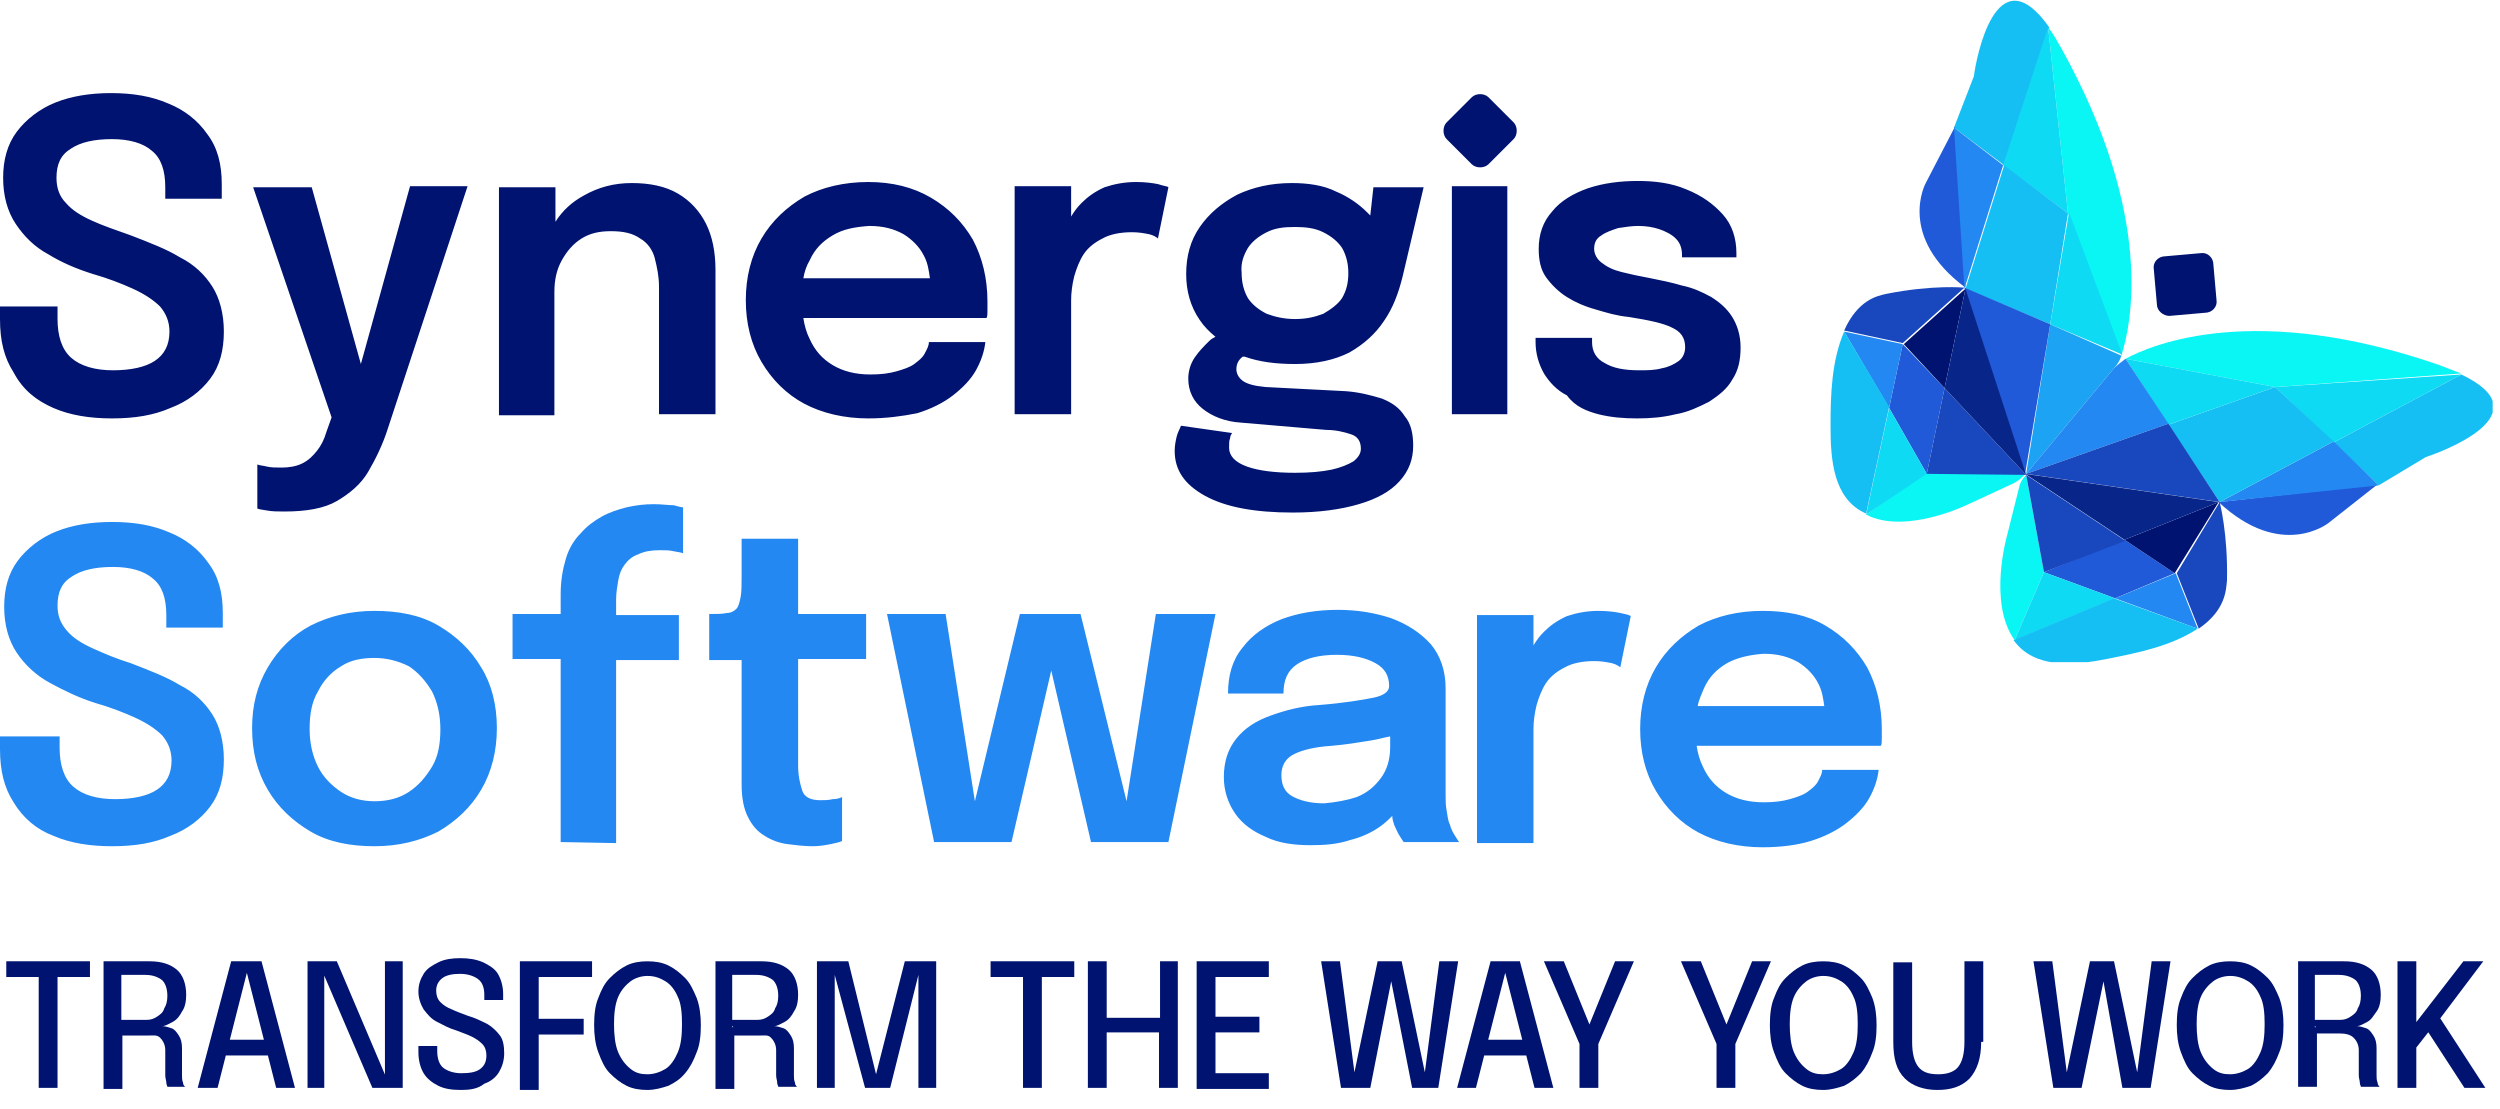 <?xml version="1.0" encoding="utf-8"?>
<!-- Generator: Adobe Illustrator 25.2.0, SVG Export Plug-In . SVG Version: 6.00 Build 0)  -->
<svg version="1.1" id="Layer_1" xmlns="http://www.w3.org/2000/svg" xmlns:xlink="http://www.w3.org/1999/xlink" x="0px" y="0px"
	 viewBox="0 0 239 106" style="enable-background:new 0 0 239 106;" xml:space="preserve">
<style type="text/css">
	.st0{clip-path:url(#SVGID_2_);}
	.st1{fill-rule:evenodd;clip-rule:evenodd;fill:#2388F2;}
	.st2{fill-rule:evenodd;clip-rule:evenodd;fill:#001370;}
	.st3{clip-path:url(#SVGID_4_);}
	.st4{fill:#16BFF3;}
	.st5{fill:#215AD8;}
	.st6{fill:#09F6F4;}
	.st7{fill:#2388F2;}
	.st8{fill:#0FDAF4;}
	.st9{fill:#1CA3F3;}
	.st10{fill:#15D3C2;}
	.st11{fill:#1948BE;}
	.st12{fill:#001370;}
	.st13{fill:#08258A;}
</style>
<g>
	<defs>
		<rect id="SVGID_1_" width="239" height="81"/>
	</defs>
	<clipPath id="SVGID_2_">
		<use xlink:href="#SVGID_1_"  style="overflow:visible;"/>
	</clipPath>
	<g class="st0">
		<path class="st1" d="M53.6,80.5V63h-4.6v-4.3h4.6v-1.9c0-1.3,0.2-2.4,0.5-3.4c0.3-1,0.8-1.8,1.4-2.4c0.6-0.7,1.3-1.2,2-1.6
			c0.7-0.4,1.6-0.7,2.4-0.9c0.9-0.2,1.7-0.3,2.6-0.3c0.8,0,1.4,0.1,1.9,0.1c0.4,0.1,0.7,0.2,0.9,0.2v4.4c-0.2-0.1-0.4-0.1-0.9-0.2h0
			c-0.4-0.1-0.8-0.1-1.3-0.1c-0.8,0-1.5,0.1-2.1,0.4c-0.6,0.2-1,0.6-1.3,1c-0.3,0.4-0.5,0.9-0.6,1.5c-0.1,0.6-0.2,1.2-0.2,1.8v1.5h6
			v4.3h-6v17.5L53.6,80.5L53.6,80.5z M5.1,79.9c1.6,0.7,3.5,1,5.6,1c2.2,0,4-0.3,5.6-1c1.6-0.6,2.9-1.6,3.8-2.8
			c0.9-1.2,1.3-2.7,1.3-4.5c0-1.7-0.4-3.2-1.1-4.3c-0.7-1.1-1.7-2.1-3.1-2.8c-1.3-0.8-2.9-1.4-4.7-2.1C11.2,63,10,62.5,8.9,62
			c-1.1-0.5-1.9-1-2.5-1.7c-0.6-0.7-0.9-1.4-0.9-2.4c0-1.3,0.4-2.2,1.4-2.8c0.9-0.6,2.2-0.9,3.9-0.9c1.7,0,3,0.4,3.8,1.1
			c0.9,0.7,1.3,1.9,1.3,3.5v0.6V60h5.4v-0.7v-0.7c0-1.9-0.4-3.5-1.4-4.8c-0.9-1.3-2.2-2.3-3.7-2.9c-1.6-0.7-3.4-1-5.5-1
			c-2,0-3.8,0.3-5.3,0.9c-1.5,0.6-2.8,1.6-3.7,2.8c-0.9,1.2-1.3,2.7-1.3,4.4c0,1.7,0.4,3.2,1.2,4.4c0.8,1.2,1.9,2.2,3.2,2.9
			s2.7,1.4,4.3,1.9c1.4,0.4,2.7,0.9,3.8,1.4s2,1.1,2.6,1.7c0.6,0.7,0.9,1.5,0.9,2.4c0,1.3-0.5,2.2-1.4,2.8c-0.9,0.6-2.3,0.9-4,0.9
			c-1.7,0-3.1-0.4-4-1.2c-0.9-0.8-1.3-2.1-1.3-3.7V71v-0.6H0v0.6v0.6c0,2.1,0.4,3.7,1.3,5.1C2.2,78.2,3.5,79.3,5.1,79.9z M25.6,75.5
			c1,1.7,2.4,3,4.1,4c1.7,1,3.8,1.4,6.1,1.4c2.3,0,4.3-0.5,6.1-1.4c1.7-1,3.1-2.3,4.1-4c1-1.7,1.5-3.7,1.5-5.9
			c0-2.2-0.5-4.2-1.5-5.8c-1-1.7-2.4-3-4.1-4c-1.7-1-3.8-1.4-6.1-1.4c-2.3,0-4.3,0.5-6.1,1.4c-1.7,0.9-3.1,2.3-4.1,4
			c-1,1.7-1.5,3.6-1.5,5.8C24.1,71.9,24.6,73.8,25.6,75.5z M39.1,75.7c-0.9,0.6-2,0.9-3.3,0.9c-1.2,0-2.3-0.3-3.2-0.9
			c-0.9-0.6-1.7-1.4-2.2-2.4c-0.5-1-0.8-2.2-0.8-3.6c0-1.4,0.2-2.6,0.8-3.6c0.5-1,1.2-1.8,2.2-2.4c0.9-0.6,2-0.8,3.2-0.8
			c1.2,0,2.3,0.3,3.3,0.8c0.9,0.6,1.6,1.4,2.2,2.4c0.5,1,0.8,2.2,0.8,3.6c0,1.4-0.2,2.6-0.8,3.6C40.7,74.3,40,75.1,39.1,75.7z
			 M75.3,80.7c0.8,0.1,1.6,0.2,2.4,0.2c0.6,0,1.2-0.1,1.7-0.2c0.5-0.1,0.9-0.2,1.1-0.3v-4.2c-0.2,0.1-0.5,0.2-0.9,0.2
			c-0.4,0.1-0.8,0.1-1.2,0.1c-0.9,0-1.5-0.3-1.7-0.9c-0.2-0.6-0.4-1.4-0.4-2.4v-0.7v-0.8V63h6.5v-4.3h-6.5v-7.2h-5.4V55
			c0,0.9,0,1.6-0.1,2.1c-0.1,0.5-0.2,0.9-0.4,1.1c-0.2,0.2-0.5,0.4-0.9,0.4c-0.4,0.1-1,0.1-1.7,0.1h0v4.4h3.1v10V74V75
			c0,1.3,0.2,2.3,0.6,3.1c0.4,0.8,0.9,1.4,1.6,1.8C73.7,80.3,74.5,80.6,75.3,80.7z M110.5,58.7l-2.8,17.9l-4.4-17.9h-1.6h-2.5h-1.7
			l-4.3,17.9l-2.8-17.9h-5.6l4.5,21.8h7.4l3.8-16.4l3.8,16.4h7.4l4.5-21.8H110.5z M138.6,78.8c0.1,0.4,0.3,0.8,0.5,1.1
			c0.2,0.3,0.3,0.5,0.4,0.6h-5.3c-0.1-0.1-0.2-0.3-0.4-0.6c-0.2-0.3-0.3-0.6-0.5-1v0c-0.1-0.3-0.2-0.6-0.2-0.9
			c-0.3,0.3-0.6,0.6-1,0.9c-0.8,0.6-1.8,1.1-3,1.4c-1.2,0.4-2.4,0.5-3.8,0.5c-1.6,0-3.1-0.2-4.3-0.8c-1.2-0.5-2.2-1.2-2.9-2.2
			c-0.7-1-1.1-2.2-1.1-3.5c0-1.5,0.4-2.7,1.2-3.7c0.8-1,1.9-1.7,3.3-2.2c1.4-0.5,2.9-0.9,4.6-1c2.5-0.2,4.2-0.5,5.2-0.7
			c1-0.2,1.5-0.6,1.5-1.1v0c0-1-0.4-1.7-1.3-2.2c-0.9-0.5-2.1-0.8-3.7-0.8c-1.6,0-2.9,0.3-3.8,0.9c-0.9,0.6-1.3,1.5-1.3,2.8h-5.3
			c0-1.7,0.4-3.2,1.4-4.4c0.9-1.2,2.2-2.1,3.7-2.7c1.6-0.6,3.4-0.9,5.4-0.9c1.9,0,3.6,0.3,5.1,0.8c1.6,0.6,2.8,1.4,3.8,2.5
			c0.9,1.1,1.4,2.5,1.4,4.2v0.9v0.9V76c0,0.5,0,1,0.1,1.5C138.4,78,138.4,78.4,138.6,78.8z M129.7,76.2c1-0.4,1.7-1,2.3-1.8
			c0.6-0.8,0.9-1.8,0.9-3v-1c-0.6,0.1-1.2,0.3-1.9,0.4c-1.2,0.2-2.5,0.4-3.7,0.5c-1.6,0.1-2.8,0.4-3.6,0.8c-0.8,0.4-1.2,1.1-1.2,2
			c0,0.9,0.3,1.6,1,2c0.7,0.4,1.7,0.7,3.1,0.7C127.7,76.7,128.8,76.5,129.7,76.2z M154.9,58.6c-0.5-0.1-1.2-0.2-2.1-0.2
			c-1.1,0-2.1,0.2-3,0.5c-0.9,0.4-1.6,0.9-2.2,1.5c-0.4,0.4-0.7,0.8-1,1.3v0v0v-2.9h-5.4v21.8h5.4V69.7c0-0.7,0.1-1.5,0.3-2.3
			c0.2-0.7,0.5-1.5,0.9-2.1c0.4-0.6,1-1.1,1.8-1.5c0.7-0.4,1.7-0.6,2.8-0.6c0.7,0,1.2,0.1,1.7,0.2c0.4,0.1,0.7,0.3,0.8,0.4l1-4.9
			C155.8,58.8,155.4,58.7,154.9,58.6z M174.5,59.8c1.7,1,3,2.3,4,4c0.9,1.7,1.4,3.7,1.4,5.9c0,0.1,0,0.3,0,0.4c0,0.2,0,0.3,0,0.5
			c0,0.3,0,0.6-0.1,0.7h-17.6c0.1,0.7,0.3,1.4,0.6,2c0.5,1.1,1.2,1.9,2.2,2.5c1,0.6,2.2,0.9,3.6,0.9c1,0,1.8-0.1,2.5-0.3
			c0.7-0.2,1.3-0.4,1.7-0.7c0.4-0.3,0.8-0.6,1-1c0.2-0.4,0.4-0.7,0.4-1.1h5.4c-0.1,0.9-0.4,1.8-0.9,2.7c-0.5,0.9-1.3,1.7-2.2,2.4
			c-0.9,0.7-2.1,1.3-3.4,1.7c-1.3,0.4-2.9,0.6-4.6,0.6c-2.3,0-4.4-0.5-6.1-1.4c-1.7-0.9-3.1-2.3-4.1-4s-1.5-3.7-1.5-5.9
			c0-2.2,0.5-4.2,1.5-5.9s2.4-3,4.1-4c1.7-0.9,3.8-1.4,6.1-1.4C170.8,58.4,172.8,58.8,174.5,59.8z M165.1,63.4
			c-1,0.6-1.7,1.3-2.2,2.4c-0.2,0.5-0.5,1.1-0.6,1.7h12.1c-0.1-0.7-0.2-1.5-0.6-2.2c-0.4-0.8-1.1-1.5-1.9-2
			c-0.9-0.5-1.9-0.8-3.3-0.8C167.2,62.6,166,62.9,165.1,63.4z"/>
		<path class="st2" d="M142.3,15.7l2.4-2.4c0.4-0.4,0.4-1.2,0-1.6l-2.4-2.4c-0.4-0.4-1.2-0.4-1.6,0l-2.4,2.4c-0.4,0.4-0.4,1.2,0,1.6
			l2.4,2.4C141.1,16.1,141.9,16.1,142.3,15.7z M138.8,17.8h5.3v21.8h-5.3V17.8z M5.1,39c1.6,0.7,3.5,1,5.6,1c2.2,0,4-0.3,5.6-1
			c1.6-0.6,2.9-1.6,3.8-2.8c0.9-1.2,1.3-2.7,1.3-4.5c0-1.7-0.4-3.2-1.1-4.3c-0.7-1.1-1.7-2.1-3.1-2.8c-1.3-0.8-2.9-1.4-4.7-2.1
			c-1.4-0.5-2.6-0.9-3.7-1.4c-1.1-0.5-1.9-1-2.5-1.7C5.7,18.8,5.4,18,5.4,17c0-1.3,0.4-2.2,1.4-2.8c0.9-0.6,2.2-0.9,3.9-0.9
			c1.7,0,3,0.4,3.8,1.1c0.9,0.7,1.3,1.9,1.3,3.5v0.6V19h5.4v-0.7v-0.7c0-1.9-0.4-3.5-1.4-4.8c-0.9-1.3-2.2-2.3-3.7-2.9
			c-1.6-0.7-3.4-1-5.5-1c-2,0-3.8,0.3-5.3,0.9c-1.5,0.6-2.8,1.6-3.7,2.8c-0.9,1.2-1.3,2.7-1.3,4.4c0,1.7,0.4,3.2,1.2,4.4
			c0.8,1.2,1.8,2.2,3.1,2.9c1.3,0.8,2.7,1.4,4.3,1.9c1.4,0.4,2.7,0.9,3.8,1.4s2,1.1,2.6,1.7c0.6,0.7,0.9,1.5,0.9,2.4
			c0,1.3-0.5,2.2-1.4,2.8s-2.3,0.9-4,0.9c-1.7,0-3.1-0.4-4-1.2c-0.9-0.8-1.3-2.1-1.3-3.7v-0.6v-0.6H0v0.6v0.6c0,2.1,0.4,3.7,1.3,5.1
			C2.2,37.3,3.5,38.3,5.1,39z M34.5,34.8l4.7-17v0h5.5l-7.6,23.1c-0.5,1.6-1.2,3-1.9,4.2c-0.7,1.2-1.8,2.1-3,2.8c-1.2,0.7-2.9,1-5,1
			c-0.6,0-1.2,0-1.7-0.1c-0.5-0.1-0.8-0.1-0.9-0.2v-4.2c0.2,0.1,0.5,0.1,0.9,0.2c0.4,0.1,0.9,0.1,1.4,0.1c0.7,0,1.4-0.1,2-0.4
			c0.6-0.3,1-0.7,1.4-1.2c0.4-0.5,0.7-1.1,0.9-1.8l0.5-1.4l-7.5-22h5.6L34.5,34.8z M67.5,21.4c-0.6-1.2-1.5-2.2-2.7-2.9
			c-1.2-0.7-2.7-1-4.4-1c-1.7,0-3.2,0.4-4.6,1.2c-1.1,0.6-2,1.4-2.7,2.5v-3.3h-5.4v21.8H53V27.9c0-1.1,0.2-2.1,0.7-3
			c0.5-0.9,1.1-1.6,1.9-2.1s1.7-0.7,2.8-0.7c1.2,0,2.1,0.2,2.8,0.7c0.7,0.4,1.2,1.1,1.4,1.9s0.4,1.7,0.4,2.7v1.1v1.4v9.7h5.4v-9.1
			V28v-2.2C68.4,24.1,68.1,22.6,67.5,21.4z M89,18.9c1.7,1,3,2.3,4,4c0.9,1.7,1.4,3.7,1.4,5.9c0,0.1,0,0.3,0,0.4v0
			c0,0.2,0,0.3,0,0.5c0,0.3,0,0.6-0.1,0.7H76.8c0.1,0.7,0.3,1.4,0.6,2c0.5,1.1,1.2,1.9,2.2,2.5c1,0.6,2.2,0.9,3.6,0.9
			c1,0,1.8-0.1,2.5-0.3c0.7-0.2,1.3-0.4,1.7-0.7c0.4-0.3,0.8-0.6,1-1s0.4-0.7,0.4-1.1h5.4c-0.1,0.9-0.4,1.8-0.9,2.7
			c-0.5,0.9-1.3,1.7-2.2,2.4c-0.9,0.7-2.1,1.3-3.4,1.7C86.2,39.8,84.7,40,83,40c-2.3,0-4.4-0.5-6.1-1.4c-1.7-0.9-3.1-2.3-4.1-4
			c-1-1.7-1.5-3.7-1.5-5.9c0-2.2,0.5-4.2,1.5-5.9c1-1.7,2.4-3,4.1-4c1.7-0.9,3.8-1.4,6.1-1.4C85.3,17.4,87.3,17.9,89,18.9z
			 M79.6,22.5c-1,0.6-1.7,1.3-2.2,2.4c-0.3,0.5-0.5,1.1-0.6,1.7h12.1c-0.1-0.7-0.2-1.5-0.6-2.2c-0.4-0.8-1.1-1.5-1.9-2
			c-0.9-0.5-1.9-0.8-3.3-0.8C81.7,21.7,80.6,21.9,79.6,22.5z M110.7,17.6c-0.5-0.1-1.2-0.2-2.1-0.2c-1.1,0-2.1,0.2-3,0.5
			c-0.9,0.4-1.6,0.9-2.2,1.5c-0.4,0.4-0.7,0.8-1,1.3l0,0v0v-2.9H97v21.8h5.4V28.7c0-0.7,0.1-1.5,0.3-2.3c0.2-0.7,0.5-1.5,0.9-2.1
			c0.4-0.6,1-1.1,1.8-1.5c0.7-0.4,1.7-0.6,2.8-0.6c0.7,0,1.2,0.1,1.7,0.2c0.4,0.1,0.7,0.3,0.8,0.4l1-4.9
			C111.6,17.8,111.3,17.8,110.7,17.6z M128.7,37.4c1.3,0.1,2.4,0.4,3.4,0.7c1,0.4,1.7,0.9,2.2,1.7c0.6,0.7,0.8,1.7,0.8,2.8
			c0,1.3-0.4,2.4-1.3,3.4c-0.9,1-2.2,1.7-3.9,2.2s-3.8,0.8-6.3,0.8c-3.6,0-6.4-0.5-8.4-1.6c-2-1.1-2.9-2.5-2.9-4.3
			c0-0.5,0.1-1,0.2-1.4c0.1-0.4,0.3-0.7,0.4-1l4.9,0.7c-0.1,0.1-0.2,0.3-0.2,0.5c-0.1,0.2-0.1,0.5-0.1,0.9c0,0.8,0.6,1.4,1.7,1.8
			c1.1,0.4,2.7,0.6,4.6,0.6c1.4,0,2.5-0.1,3.5-0.3c0.9-0.2,1.6-0.5,2.1-0.8c0.5-0.4,0.7-0.8,0.7-1.2c0-0.7-0.3-1.2-1-1.4
			c-0.6-0.2-1.4-0.4-2.3-0.4l-8.2-0.7c-1.5-0.1-2.7-0.6-3.6-1.3c-0.9-0.7-1.4-1.7-1.4-2.9c0-0.7,0.2-1.4,0.6-2
			c0.4-0.6,0.9-1.1,1.4-1.6c0.2-0.2,0.4-0.3,0.6-0.4c-0.6-0.5-1.1-1-1.5-1.6c-0.9-1.3-1.3-2.8-1.3-4.4c0-1.7,0.4-3.2,1.3-4.5
			c0.9-1.3,2.1-2.3,3.6-3.1c1.5-0.7,3.2-1.1,5.2-1.1c1.5,0,3,0.2,4.2,0.8c1.2,0.5,2.2,1.2,3,2c0.1,0.1,0.2,0.2,0.3,0.3l0.3-2.7h4.8
			l-2,8.5c-0.4,1.6-0.9,3-1.8,4.3c-0.8,1.2-1.9,2.2-3.3,3c-1.4,0.7-3.1,1.1-5.2,1.1c-1.8,0-3.4-0.2-4.8-0.7c0,0,0,0-0.1,0
			c0,0,0,0-0.1,0c-0.4,0.3-0.6,0.7-0.6,1.2c0,0.4,0.2,0.8,0.6,1.1c0.4,0.3,1.1,0.5,2.2,0.6L128.7,37.4z M121.1,22.2
			c-0.8,0.4-1.4,0.9-1.8,1.5c-0.4,0.7-0.7,1.4-0.6,2.4c0,0.9,0.2,1.7,0.6,2.4c0.4,0.6,1,1.1,1.8,1.5c0.8,0.3,1.7,0.5,2.7,0.5
			c1.1,0,1.9-0.2,2.7-0.5c0.7-0.4,1.4-0.9,1.8-1.5c0.4-0.7,0.6-1.4,0.6-2.4c0-0.9-0.2-1.7-0.6-2.4c-0.4-0.6-1-1.1-1.8-1.5
			c-0.8-0.4-1.7-0.5-2.7-0.5C122.7,21.7,121.9,21.8,121.1,22.2z M152.8,39.6c1.2,0.3,2.4,0.4,3.7,0.4c1.3,0,2.5-0.1,3.7-0.4
			c1.2-0.2,2.2-0.7,3.2-1.2c0.9-0.6,1.7-1.2,2.2-2.1c0.6-0.9,0.8-1.9,0.8-3.1c0-1.1-0.3-2.1-0.8-2.9c-0.5-0.8-1.2-1.4-2-1.9
			c-0.9-0.5-1.8-0.9-2.8-1.1c-1-0.3-2-0.5-3-0.7c-1.1-0.2-2-0.4-2.8-0.6c-0.8-0.2-1.4-0.5-1.9-0.9c-0.4-0.3-0.7-0.8-0.7-1.3
			c0-0.6,0.2-1,0.7-1.3c0.4-0.3,1-0.5,1.6-0.7c0.7-0.1,1.3-0.2,1.9-0.2c0.7,0,1.4,0.1,2,0.3c0.6,0.2,1.2,0.5,1.6,0.9
			c0.4,0.4,0.6,0.9,0.6,1.6v0.1v0.1h5.2v-0.2v-0.2c0-1.4-0.4-2.7-1.3-3.7c-0.9-1-2-1.8-3.5-2.4c-1.4-0.6-3-0.8-4.6-0.8
			c-1.7,0-3.3,0.2-4.8,0.7c-1.4,0.5-2.6,1.2-3.4,2.2c-0.9,1-1.3,2.2-1.3,3.6c0,1.1,0.2,2,0.7,2.7s1.2,1.4,2,1.9
			c0.8,0.5,1.7,0.9,2.8,1.2c1,0.3,2,0.6,3.1,0.7c1.9,0.3,3.3,0.6,4.1,1c0.9,0.4,1.3,1,1.3,1.9c0,0.5-0.2,1-0.6,1.3
			c-0.4,0.3-1,0.6-1.6,0.7c-0.7,0.2-1.4,0.2-2.2,0.2c-1.4,0-2.5-0.2-3.3-0.7c-0.8-0.4-1.2-1.1-1.2-2v-0.2v-0.2h-5.4v0.2v0.2
			c0,1.1,0.3,2.1,0.8,3c0.5,0.8,1.2,1.6,2.2,2.1C150.6,38.9,151.7,39.3,152.8,39.6z"/>
		<g>
			<defs>
				<rect id="SVGID_3_" x="175" width="63.3" height="63.3"/>
			</defs>
			<clipPath id="SVGID_4_">
				<use xlink:href="#SVGID_3_"  style="overflow:visible;"/>
			</clipPath>
			<g class="st3">
				<path class="st4" d="M186.8,12.2l4.8,3.6l4.3-13.2c-5.1-7.2-7,3.1-7.2,4.7"/>
				<path class="st5" d="M184.1,17.5c0,0-2.8,5.1,3.8,10l-1-15.4"/>
				<path class="st6" d="M202.8,34c0.9-2.8,3.3-13.2-5.8-29.5c-0.4-0.7-0.8-1.4-1.2-1.9l1.9,17.8L202.8,34z"/>
				<path class="st7" d="M186.8,12.2l1,15.4l3.7-11.8L186.8,12.2z"/>
				<path class="st8" d="M197.7,20.4l-1.9-17.8l-4.3,13.2L197.7,20.4z"/>
				<path class="st4" d="M197.7,20.4l-6.1-4.6l-3.7,11.8L196,31L197.7,20.4z"/>
				<path class="st8" d="M196,31l6.9,2.9l-5.1-13.6L196,31z"/>
				<path class="st9" d="M202.8,34l-6.8-3l-2.3,14.3l8.4-10.1C202.4,34.9,202.7,34.4,202.8,34z"/>
				<path class="st5" d="M187.8,27.5l5.8,17.8L196,31L187.8,27.5z"/>
				<path class="st10" d="M184.3,45.1L184.3,45.1L184.3,45.1L184.3,45.1z"/>
				<path class="st6" d="M178.4,49.2c3.9,2,10-1.1,10-1.1l4.1-1.9c0.4-0.2,0.8-0.5,1.1-0.9l-9.5-0.1L178.4,49.2z"/>
				<path class="st5" d="M180.6,39l3.6,6.3l1.7-8.2l-4-4.2L180.6,39z"/>
				<path class="st11" d="M187.8,27.5c0,0-3-0.3-7.5,0.6c-0.9,0.2-2.7,0.6-4,3.5l5.6,1.2L187.8,27.5z"/>
				<path class="st7" d="M180.6,39l1.3-6.1l-5.6-1.2L180.6,39z"/>
				<path class="st12" d="M185.9,37.1l2-9.5l-5.9,5.3L185.9,37.1z"/>
				<path class="st11" d="M184.2,45.3l9.5,0.1l-7.8-8.3L184.2,45.3z"/>
				<path class="st13" d="M185.9,37.1l7.8,8.3l-5.8-17.8L185.9,37.1z"/>
				<path class="st8" d="M180.6,39l-2.2,10.2l5.8-3.9L180.6,39z"/>
				<path class="st4" d="M176.3,31.7c-1.2,2.8-1.3,6-1.3,9c0,3.1,0.2,7,3.4,8.4l2.2-10.2L176.3,31.7z"/>
				<path class="st4" d="M227.4,46.4l-4.3-4.1l12.2-6.5c8,3.8-1.9,7.4-3.4,7.9"/>
				<path class="st5" d="M222.6,50c0,0-4.5,3.6-10.5-2l15.2-1.7"/>
				<path class="st6" d="M203.2,34.3c2.6-1.4,12.4-5.5,30,0.6c0.8,0.3,1.5,0.6,2.1,0.8L217.5,37L203.2,34.3z"/>
				<path class="st7" d="M227.4,46.4L212.2,48l10.9-5.8L227.4,46.4z"/>
				<path class="st8" d="M217.5,37l17.8-1.2l-12.2,6.5L217.5,37z"/>
				<path class="st4" d="M217.5,37l5.6,5.2L212.2,48l-4.9-7.4L217.5,37z"/>
				<path class="st8" d="M207.3,40.6l-4.1-6.3l14.3,2.7L207.3,40.6z"/>
				<path class="st7" d="M203.2,34.3l4.1,6.2l-13.6,4.8l8.4-10.1C202.4,34.9,202.8,34.6,203.2,34.3z"/>
				<path class="st11" d="M212.2,48l-18.5-2.7l13.6-4.8L212.2,48z"/>
				<path class="st10" d="M195.5,54.6L195.5,54.6L195.5,54.6L195.5,54.6z"/>
				<path class="st6" d="M192.6,61.2c-2.6-3.6-0.7-10.1-0.7-10.1l1.1-4.4c0.1-0.5,0.3-0.9,0.7-1.3l1.7,9.3L192.6,61.2z"/>
				<path class="st5" d="M202.2,57.2l-6.8-2.5l7.7-3.1l4.8,3.2L202.2,57.2z"/>
				<path class="st11" d="M212.2,48c0,0,0.8,3,0.7,7.5c-0.1,0.9-0.1,2.8-2.7,4.6l-2.1-5.3L212.2,48z"/>
				<path class="st7" d="M202.2,57.2l5.8-2.4l2.1,5.3L202.2,57.2z"/>
				<path class="st12" d="M203.1,51.6l9-3.6l-4.2,6.8L203.1,51.6z"/>
				<path class="st11" d="M195.4,54.7l-1.7-9.3l9.5,6.3L195.4,54.7z"/>
				<path class="st13" d="M203.1,51.6l-9.5-6.3l18.5,2.7L203.1,51.6z"/>
				<path class="st8" d="M202.2,57.2l-9.6,4l2.8-6.5L202.2,57.2z"/>
				<path class="st4" d="M210.1,60.1c-2.6,1.7-5.7,2.3-8.7,2.9c-3,0.6-6.9,1-8.9-1.8l9.6-4L210.1,60.1z"/>
				<path class="st12" d="M206.2,29.1l-0.3-3.4c-0.1-0.6,0.4-1.2,1.1-1.2l3.4-0.3c0.6-0.1,1.2,0.4,1.2,1.1l0.3,3.4
					c0.1,0.6-0.4,1.2-1.1,1.2l-3.4,0.3C206.8,30.2,206.2,29.7,206.2,29.1z"/>
			</g>
		</g>
	</g>
</g>
<g>
	<path class="st12" d="M8.6,93.4H4.9l0.6-0.9V104H3.7V92.5l0.6,0.9H0.6v-1.5h8V93.4z"/>
	<path class="st12" d="M9.9,104V91.9h4.4c1.2,0,2,0.3,2.6,0.8c0.6,0.5,0.9,1.4,0.9,2.4c0,0.6-0.1,1.2-0.4,1.6
		c-0.2,0.4-0.5,0.8-0.9,1s-0.7,0.4-1,0.4c0.3,0,0.6,0.1,0.9,0.2c0.3,0.1,0.5,0.4,0.7,0.7c0.2,0.3,0.3,0.7,0.3,1.2c0,0.4,0,0.9,0,1.3
		s0,0.9,0,1.3c0,0.2,0,0.5,0.1,0.7c0,0.2,0.1,0.3,0.2,0.4H16c0-0.1-0.1-0.2-0.1-0.4c0-0.2-0.1-0.4-0.1-0.7c0-0.4,0-0.8,0-1.2
		s0-0.8,0-1.2c0-0.5-0.2-0.9-0.5-1.2S14.6,99,14,99h-2.8l0.5-0.6v5.7H9.9z M11.6,98.2l-0.5-0.7H14c0.4,0,0.7-0.1,1-0.3
		c0.3-0.2,0.6-0.4,0.7-0.8c0.2-0.3,0.3-0.7,0.3-1.2c0-0.7-0.2-1.2-0.5-1.5c-0.4-0.3-0.9-0.5-1.6-0.5h-2.8l0.5-0.7V98.2z"/>
	<path class="st12" d="M18.9,104l3.2-12.1H25l3.2,12.1h-1.8l-2.8-11h0l-2.8,11H18.9z M20.8,100.9v-1.5h5.5v1.5H20.8z"/>
	<path class="st12" d="M31.1,104h-1.7V91.9h2.8l4.8,11.3l-0.2,0.1V91.9h1.7V104h-2.9l-4.8-11.2l0.2-0.1V104z"/>
	<path class="st12" d="M44.1,104.2c-0.9,0-1.6-0.1-2.2-0.4s-1.1-0.7-1.4-1.2c-0.3-0.5-0.5-1.2-0.5-2c0-0.1,0-0.2,0-0.3s0-0.2,0-0.3
		h1.8c0,0.1,0,0.2,0,0.2s0,0.2,0,0.3c0,0.7,0.2,1.3,0.6,1.6c0.4,0.3,1,0.5,1.7,0.5c0.8,0,1.4-0.1,1.8-0.4c0.4-0.3,0.6-0.7,0.6-1.3
		c0-0.4-0.1-0.8-0.4-1.1c-0.3-0.3-0.6-0.5-1-0.7s-1-0.4-1.5-0.6c-0.7-0.2-1.2-0.5-1.8-0.8s-0.9-0.7-1.3-1.2
		c-0.3-0.5-0.5-1.1-0.5-1.7c0-0.7,0.2-1.2,0.5-1.7c0.3-0.5,0.8-0.8,1.4-1.1s1.3-0.4,2.1-0.4c0.8,0,1.5,0.1,2.2,0.4
		c0.6,0.3,1.1,0.6,1.4,1.1s0.5,1.2,0.5,1.9c0,0.1,0,0.2,0,0.3s0,0.2,0,0.3h-1.8c0-0.1,0-0.2,0-0.3c0-0.1,0-0.2,0-0.2
		c0-0.7-0.2-1.2-0.6-1.5c-0.4-0.3-1-0.5-1.7-0.5c-0.7,0-1.3,0.1-1.7,0.4s-0.6,0.7-0.6,1.2c0,0.4,0.1,0.8,0.4,1.1
		c0.3,0.3,0.6,0.5,1.1,0.7c0.4,0.2,1,0.4,1.5,0.6c0.7,0.2,1.3,0.5,1.9,0.8c0.5,0.3,0.9,0.7,1.2,1.1c0.3,0.4,0.4,1,0.4,1.7
		c0,0.7-0.2,1.3-0.5,1.8c-0.3,0.5-0.8,0.9-1.4,1.1C45.7,104.1,44.9,104.2,44.1,104.2z"/>
	<path class="st12" d="M50.7,93.4l0.8-0.9v5.4l-0.6-0.5h4.9v1.5h-4.9l0.6-0.5v5.8h-1.8V91.9h6.9v1.5H50.7z"/>
	<path class="st12" d="M61.9,104.2c-0.7,0-1.4-0.1-2-0.4c-0.6-0.3-1.1-0.7-1.6-1.2s-0.8-1.2-1.1-2c-0.3-0.8-0.4-1.7-0.4-2.6
		c0-1,0.1-1.9,0.4-2.6c0.3-0.8,0.6-1.4,1.1-1.9c0.5-0.5,1-0.9,1.6-1.2s1.3-0.4,2-0.4c0.7,0,1.4,0.1,2,0.4c0.6,0.3,1.1,0.7,1.6,1.2
		c0.5,0.5,0.8,1.2,1.1,1.9c0.3,0.8,0.4,1.7,0.4,2.6c0,1-0.1,1.9-0.4,2.6c-0.3,0.8-0.6,1.4-1.1,2s-1,0.9-1.6,1.2
		C63.3,104,62.6,104.2,61.9,104.2z M61.9,102.7c0.6,0,1.2-0.2,1.7-0.5s0.9-0.9,1.2-1.6s0.4-1.6,0.4-2.7c0-1.1-0.1-2-0.4-2.6
		c-0.3-0.7-0.7-1.2-1.2-1.5c-0.5-0.3-1-0.5-1.7-0.5c-0.6,0-1.2,0.2-1.6,0.5s-0.9,0.8-1.2,1.5c-0.3,0.7-0.4,1.6-0.4,2.6
		s0.1,2,0.4,2.7c0.3,0.7,0.7,1.2,1.2,1.6S61.3,102.7,61.9,102.7z"/>
	<path class="st12" d="M68.4,104V91.9h4.4c1.2,0,2,0.3,2.6,0.8c0.6,0.5,0.9,1.4,0.9,2.4c0,0.6-0.1,1.2-0.4,1.6
		c-0.2,0.4-0.5,0.8-0.9,1s-0.7,0.4-1,0.4c0.3,0,0.6,0.1,0.9,0.2c0.3,0.1,0.5,0.4,0.7,0.7c0.2,0.3,0.3,0.7,0.3,1.2c0,0.4,0,0.9,0,1.3
		s0,0.9,0,1.3c0,0.2,0,0.5,0.1,0.7c0,0.2,0.1,0.3,0.2,0.4h-1.8c0-0.1-0.1-0.2-0.1-0.4c0-0.2-0.1-0.4-0.1-0.7c0-0.4,0-0.8,0-1.2
		s0-0.8,0-1.2c0-0.5-0.2-0.9-0.5-1.2S73.1,99,72.5,99h-2.8l0.5-0.6v5.7H68.4z M70.1,98.2l-0.5-0.7h2.8c0.4,0,0.7-0.1,1-0.3
		c0.3-0.2,0.6-0.4,0.7-0.8c0.2-0.3,0.3-0.7,0.3-1.2c0-0.7-0.2-1.2-0.5-1.5c-0.4-0.3-0.9-0.5-1.6-0.5h-2.8l0.5-0.7V98.2z"/>
	<path class="st12" d="M86.5,91.9h3V104h-1.7V93.2l0,0L85.1,104h-2.4l-2.9-10.8l0,0V104h-1.7V91.9h3l2.7,11h-0.1L86.5,91.9z"/>
	<path class="st12" d="M102.7,93.4H99l0.6-0.9V104h-1.8V92.5l0.6,0.9h-3.7v-1.5h8V93.4z"/>
	<path class="st12" d="M112.6,91.9V104h-1.8v-6l0.8,0.7H105l0.8-0.7v6H104V91.9h1.8V98l-0.8-0.7h6.7l-0.8,0.7v-6.1H112.6z"/>
	<path class="st12" d="M115.4,93.4l0.8-0.9v5.3l-0.4-0.6h4.6v1.5h-4.6l0.4-0.6v5.4l-0.8-0.9h5.9v1.5h-6.9V91.9h6.9v1.5H115.4z"/>
	<path class="st12" d="M128.2,104l-1.9-12.1h1.8l1.5,11.5l-0.3,0l2.4-11.5h2.3l2.4,11.5l-0.3,0l1.5-11.5h1.8l-1.9,12.1H135
		l-2.1-10.7h0.2l-2.1,10.7H128.2z"/>
	<path class="st12" d="M139.3,104l3.2-12.1h2.8l3.2,12.1h-1.8l-2.8-11h0l-2.8,11H139.3z M141.1,100.9v-1.5h5.5v1.5H141.1z"/>
	<path class="st12" d="M156.2,91.9l-3.4,7.9v4.2H151v-4.2l-3.4-7.9h1.9l2.8,6.9h-0.7l2.8-6.9H156.2z"/>
	<path class="st12" d="M169.3,91.9l-3.4,7.9v4.2h-1.8v-4.2l-3.4-7.9h1.9l2.8,6.9h-0.7l2.8-6.9H169.3z"/>
	<path class="st12" d="M174.3,104.2c-0.7,0-1.4-0.1-2-0.4c-0.6-0.3-1.1-0.7-1.6-1.2c-0.5-0.5-0.8-1.2-1.1-2
		c-0.3-0.8-0.4-1.7-0.4-2.6c0-1,0.1-1.9,0.4-2.6c0.3-0.8,0.6-1.4,1.1-1.9c0.5-0.5,1-0.9,1.6-1.2s1.3-0.4,2-0.4c0.7,0,1.4,0.1,2,0.4
		s1.1,0.7,1.6,1.2c0.5,0.5,0.8,1.2,1.1,1.9c0.3,0.8,0.4,1.7,0.4,2.6c0,1-0.1,1.9-0.4,2.6c-0.3,0.8-0.6,1.4-1.1,2
		c-0.5,0.5-1,0.9-1.6,1.2C175.7,104,175,104.2,174.3,104.2z M174.3,102.7c0.6,0,1.2-0.2,1.7-0.5s0.9-0.9,1.2-1.6s0.4-1.6,0.4-2.7
		c0-1.1-0.1-2-0.4-2.6c-0.3-0.7-0.7-1.2-1.2-1.5c-0.5-0.3-1-0.5-1.7-0.5c-0.6,0-1.2,0.2-1.6,0.5s-0.9,0.8-1.2,1.5
		c-0.3,0.7-0.4,1.6-0.4,2.6s0.1,2,0.4,2.7c0.3,0.7,0.7,1.2,1.2,1.6S173.7,102.7,174.3,102.7z"/>
	<path class="st12" d="M189.4,99.6c0,1.6-0.4,2.7-1.1,3.5c-0.8,0.8-1.8,1.1-3.1,1.1c-1.3,0-2.4-0.4-3.1-1.1
		c-0.8-0.8-1.1-1.9-1.1-3.5c0-0.2,0-0.5,0-0.7s0-0.5,0-0.8v-6.1h1.8v6.3c0,0.3,0,0.5,0,0.7s0,0.4,0,0.6c0,1.1,0.2,1.9,0.6,2.4
		c0.4,0.5,1,0.7,1.9,0.7c0.8,0,1.5-0.2,1.9-0.7c0.4-0.5,0.6-1.3,0.6-2.4v-7.7h1.8V99.6z"/>
	<path class="st12" d="M196.3,104l-1.9-12.1h1.8l1.5,11.5l-0.3,0l2.4-11.5h2.3l2.4,11.5l-0.3,0l1.5-11.5h1.8l-1.9,12.1h-2.7
		L201,93.3h0.2L199,104H196.3z"/>
	<path class="st12" d="M213.2,104.2c-0.7,0-1.4-0.1-2-0.4c-0.6-0.3-1.1-0.7-1.6-1.2c-0.5-0.5-0.8-1.2-1.1-2
		c-0.3-0.8-0.4-1.7-0.4-2.6c0-1,0.1-1.9,0.4-2.6c0.3-0.8,0.6-1.4,1.1-1.9c0.5-0.5,1-0.9,1.6-1.2s1.3-0.4,2-0.4c0.7,0,1.4,0.1,2,0.4
		s1.1,0.7,1.6,1.2c0.5,0.5,0.8,1.2,1.1,1.9c0.3,0.8,0.4,1.7,0.4,2.6c0,1-0.1,1.9-0.4,2.6c-0.3,0.8-0.6,1.4-1.1,2
		c-0.5,0.5-1,0.9-1.6,1.2C214.6,104,213.9,104.2,213.2,104.2z M213.2,102.7c0.6,0,1.2-0.2,1.7-0.5s0.9-0.9,1.2-1.6s0.4-1.6,0.4-2.7
		c0-1.1-0.1-2-0.4-2.6c-0.3-0.7-0.7-1.2-1.2-1.5c-0.5-0.3-1-0.5-1.7-0.5c-0.6,0-1.2,0.2-1.6,0.5s-0.9,0.8-1.2,1.5
		c-0.3,0.7-0.4,1.6-0.4,2.6s0.1,2,0.4,2.7c0.3,0.7,0.7,1.2,1.2,1.6S212.6,102.7,213.2,102.7z"/>
	<path class="st12" d="M219.7,104V91.9h4.4c1.2,0,2,0.3,2.6,0.8c0.6,0.5,0.9,1.4,0.9,2.4c0,0.6-0.1,1.2-0.4,1.6s-0.5,0.8-0.9,1
		s-0.7,0.4-1,0.4c0.3,0,0.6,0.1,0.9,0.2c0.3,0.1,0.5,0.4,0.7,0.7c0.2,0.3,0.3,0.7,0.3,1.2c0,0.4,0,0.9,0,1.3s0,0.9,0,1.3
		c0,0.2,0,0.5,0.1,0.7c0,0.2,0.1,0.3,0.2,0.4h-1.8c0-0.1-0.1-0.2-0.1-0.4c0-0.2-0.1-0.4-0.1-0.7c0-0.4,0-0.8,0-1.2s0-0.8,0-1.2
		c0-0.5-0.2-0.9-0.5-1.2s-0.8-0.4-1.3-0.4H221l0.5-0.6v5.7H219.7z M221.4,98.2l-0.5-0.7h2.8c0.4,0,0.7-0.1,1-0.3
		c0.3-0.2,0.6-0.4,0.7-0.8c0.2-0.3,0.3-0.7,0.3-1.2c0-0.7-0.2-1.2-0.5-1.5c-0.4-0.3-0.9-0.5-1.6-0.5h-2.8l0.5-0.7V98.2z"/>
	<path class="st12" d="M232.8,98l0-1.4l4.8,7.4h-2l-3.9-6l0.9,0.1l-1.8,2.3l0.2-1.1v4.7h-1.8V91.9h1.8v6.5l-0.3-0.3l4.8-6.2h1.9
		L232.8,98z"/>
</g>
</svg>
